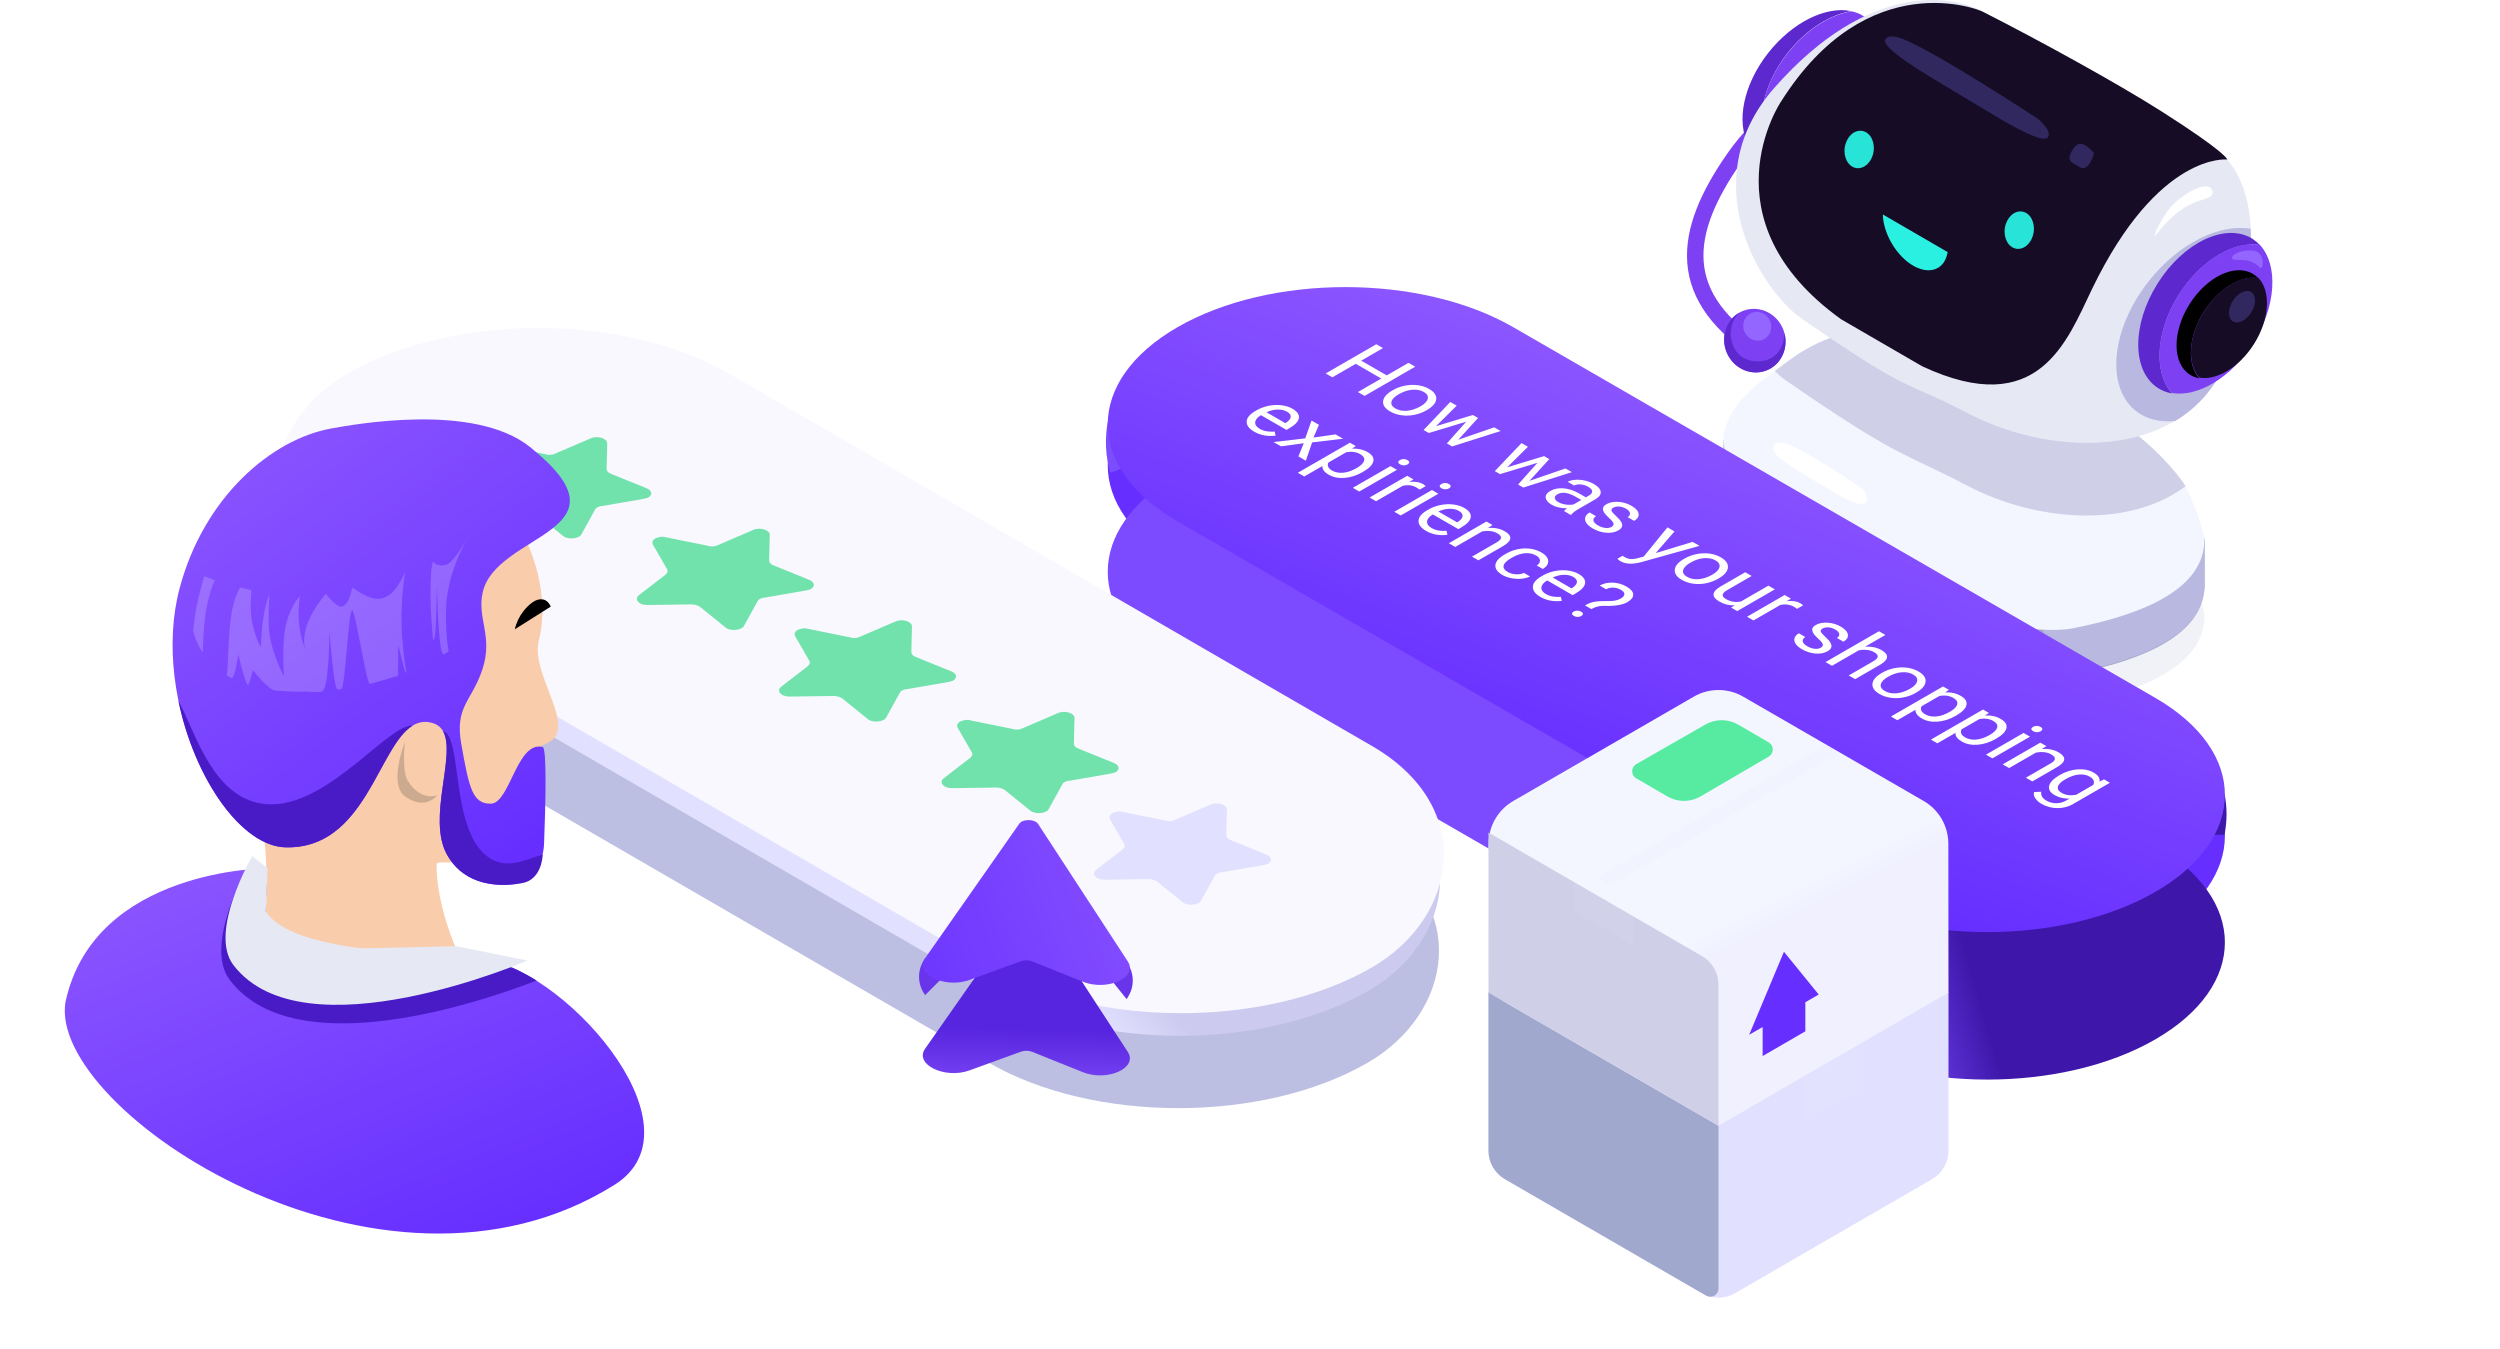 <svg width="304" height="164" viewBox="0 0 304 164" fill="none" xmlns="http://www.w3.org/2000/svg">
<rect width="304" height="164" fill="white"/>
<path opacity="0.1" d="M265.473 67.944C261.074 61.964 254.93 58.817 254.696 58.661C254.696 58.661 243.606 53.2 237.957 50.886C232.23 48.546 224.498 48.104 217.86 52.888C213.148 56.295 210.649 58.115 209.685 61.703C209.191 63.602 210.154 65.474 211.586 66.436L243.788 84.873C246.235 86.043 250.401 86.017 251.963 85.705C260.996 83.936 268.051 80.764 268.051 74.913C268.051 73.899 266.333 69.14 265.473 67.944Z" fill="#6C79BA"/>
<path d="M266.202 65.578C265.942 64.98 265.682 64.486 265.473 64.2C261.074 58.219 254.93 55.073 254.696 54.917C254.696 54.917 243.606 49.456 237.957 47.142C232.23 44.801 224.134 45.035 217.834 50.262C216.037 51.744 214.371 54.059 213.07 56.191H210.128V60.404C210.779 60.794 211.43 61.236 211.95 61.756C212.289 62.068 212.289 62.614 212.028 62.978L243.762 81.154C246.209 82.325 250.375 82.299 251.936 81.987C260.762 80.27 267.686 77.202 268.025 71.611H268.051V65.604H266.202V65.578Z" fill="#A7A7CE"/>
<path d="M266.202 65.474C265.942 64.876 265.682 64.382 265.473 64.096C261.074 58.115 254.93 54.969 254.696 54.813C254.696 54.813 243.606 49.352 237.957 47.038C232.23 44.697 224.498 44.255 217.86 49.04C215.413 50.808 213.564 52.134 212.211 53.538H209.555V58.895C209.555 60.429 210.414 61.834 211.586 62.614L243.762 81.05V64.252H244.777V81.414C244.934 81.466 245.09 81.518 245.272 81.544V64.434H248.474V82.012C249.932 82.09 251.234 82.012 251.989 81.856C260.788 80.14 267.712 77.072 268.077 71.533H268.103V65.474H266.202Z" fill="#B8B8E0"/>
<path d="M265.473 58.662C261.074 52.681 254.93 49.534 254.696 49.378C254.696 49.378 243.606 43.917 237.957 41.603C232.23 39.263 224.498 38.821 217.86 43.605C213.148 47.012 210.649 48.832 209.685 52.421C209.191 54.319 210.154 56.191 211.586 57.153L243.788 75.59C246.235 76.76 250.401 76.734 251.963 76.422C260.996 74.654 268.051 71.481 268.051 65.63C268.051 64.616 266.333 59.858 265.473 58.662Z" fill="#F3F6FF"/>
<path d="M217.079 53.903C216.402 53.695 215.855 53.851 215.647 54.241C215.439 54.605 215.491 55.359 218.797 57.335C222.103 59.312 221.765 59.13 222.936 59.832C224.316 60.664 226.425 61.808 226.893 61.028C227.362 60.248 226.372 59.364 226.372 59.364C226.372 59.364 219.604 54.683 217.079 53.903Z" fill="white"/>
<path d="M265.76 59.13C265.655 58.948 265.551 58.766 265.473 58.662C261.074 52.681 254.93 49.534 254.696 49.378C254.696 49.378 243.606 43.917 237.957 41.603C232.23 39.263 224.498 38.821 217.86 43.605C217.105 44.152 216.428 44.646 215.803 45.114C216.298 45.582 216.766 45.998 217.235 46.31C231.084 55.853 231.032 54.787 239.363 59.13C247.433 63.342 258.731 64.382 265.76 59.13Z" fill="#CFCFE8"/>
<path d="M230.746 10.893C227.622 9.073 217.599 9.567 210.883 19.214C204.609 28.211 203.333 36.168 214.684 43.163" stroke="#7D40F3" stroke-width="2" stroke-miterlimit="10" stroke-linecap="round"/>
<path d="M214.97 17.654C213.434 14.897 214.345 10.295 217.391 6.42C219.63 3.586 222.52 1.791 225.097 1.349C222.077 0.725 218.016 2.65 215.048 6.394C211.976 10.269 211.091 14.871 212.627 17.628C212.913 18.174 213.304 18.642 213.799 19.006C214.944 19.916 216.454 20.176 218.094 19.916C217.365 19.76 216.714 19.474 216.142 19.032C215.647 18.668 215.256 18.174 214.97 17.654Z" fill="#5D29CE"/>
<path d="M225.774 14.871C229.444 10.243 229.991 4.574 227.049 2.26C226.737 2.026 226.398 1.818 226.06 1.662C225.748 1.532 225.435 1.427 225.097 1.375C222.52 1.818 219.63 3.612 217.391 6.446C214.319 10.321 213.434 14.923 214.97 17.68C215.256 18.226 215.647 18.694 216.141 19.058C216.714 19.5 217.365 19.812 218.094 19.942C220.645 19.5 223.535 17.706 225.774 14.871Z" fill="#7D40F3"/>
<path d="M269.508 18.148C268.936 17.602 241.133 1.401 241.133 1.401C237.514 -0.575 227.362 -2.447 215.803 10.633C205.833 21.918 214.033 35.258 219.109 38.768C232.959 48.312 231.032 45.945 239.363 50.288C250.088 55.879 266.437 55.879 271.018 43.111C273.622 35.882 276.121 23.27 269.508 18.148Z" fill="#E6E9F4"/>
<path d="M262.844 13.545C257.455 10.113 247.641 4.73 241.107 1.427C240.82 1.219 227.127 -4.397 216.558 12.375C216.506 12.427 207.03 26.703 223.873 38.821L233.74 44.541C247.953 51.172 251.364 41.395 254.41 35.102C262.48 18.434 270.836 19.396 270.836 19.396C270.836 19.396 270.81 18.616 262.844 13.545Z" fill="#160C26"/>
<path d="M228.95 26.079C228.976 27.145 229.34 28.393 230.017 29.563C231.527 32.164 234.026 33.49 235.64 32.58C236.291 32.216 236.681 31.514 236.837 30.655L228.95 26.079Z" fill="#2AF0E2"/>
<path d="M247.292 28.256C247.484 27.006 246.857 25.873 245.89 25.725C244.924 25.576 243.985 26.469 243.793 27.718C243.6 28.967 244.228 30.1 245.194 30.248C246.16 30.397 247.1 29.505 247.292 28.256Z" fill="#28E3D7"/>
<path d="M227.825 18.446C228.018 17.197 227.39 16.064 226.424 15.915C225.457 15.767 224.518 16.659 224.326 17.908C224.134 19.157 224.761 20.29 225.727 20.439C226.694 20.587 227.633 19.695 227.825 18.446Z" fill="#28E3D7"/>
<path d="M261.308 34.166C257.455 39.028 256.336 44.775 258.262 48.234C258.627 48.91 259.122 49.508 259.72 49.976C261.022 50.99 262.688 51.38 264.51 51.198C267.374 49.456 269.691 46.855 270.992 43.163C272.502 39.002 273.96 33.074 273.674 27.821C269.925 27.171 264.953 29.563 261.308 34.166Z" fill="#B8B8E0"/>
<path d="M264.953 35.83C267.608 31.643 271.669 29.277 274.793 29.797C274.533 29.511 274.22 29.251 273.908 29.043C270.706 27.015 265.526 29.433 262.376 34.452C259.2 39.471 259.226 45.165 262.428 47.194C262.948 47.532 263.521 47.74 264.146 47.844C261.855 45.347 262.115 40.303 264.953 35.83Z" fill="#5D29CE"/>
<path d="M273.96 41.759C276.798 37.286 277.084 32.241 274.793 29.771C271.669 29.251 267.608 31.617 264.953 35.804C262.115 40.276 261.829 45.321 264.12 47.791C267.244 48.312 271.305 45.945 273.96 41.759Z" fill="#7D40F3"/>
<path d="M273.986 30.473C275.548 30.655 275.236 32.996 274.793 32.528C273.465 31.072 271.591 31.93 271.435 31.41C271.279 30.942 272.606 30.317 273.986 30.473Z" fill="#9266FF"/>
<path d="M267.998 37.885C269.795 35.076 272.502 33.464 274.611 33.828C274.429 33.646 274.22 33.464 274.012 33.334C271.851 31.982 268.389 33.594 266.254 36.975C264.12 40.355 264.146 44.178 266.28 45.556C266.645 45.79 267.009 45.92 267.426 45.998C265.89 44.282 266.098 40.901 267.998 37.885Z" fill="black"/>
<path d="M274.064 41.862C275.99 38.846 276.173 35.44 274.637 33.801C272.528 33.437 269.795 35.05 268.024 37.858C266.098 40.874 265.916 44.281 267.452 45.919C269.534 46.283 272.268 44.697 274.064 41.862Z" fill="#160C26"/>
<path d="M273.751 38.003C274.374 37.02 274.377 35.906 273.757 35.514C273.138 35.122 272.13 35.601 271.507 36.584C270.884 37.567 270.881 38.681 271.501 39.073C272.12 39.465 273.128 38.986 273.751 38.003Z" fill="#30285E"/>
<path d="M231.449 4.756C230.303 4.288 229.522 4.34 229.262 4.756C229.028 5.146 229.34 6.134 235.145 9.619C240.951 13.103 240.378 12.765 242.435 13.987C244.856 15.443 248.552 17.524 249.047 16.666C249.541 15.807 247.745 14.403 247.745 14.403C247.745 14.403 235.666 6.472 231.449 4.756Z" fill="#30285E"/>
<path d="M252.665 17.549C252.457 17.654 252.145 17.992 251.91 18.408C251.676 18.798 251.39 19.422 252.066 19.838C252.717 20.228 252.665 20.202 252.9 20.332C253.186 20.488 253.654 20.644 254.149 19.786C254.67 18.928 254.592 18.564 254.592 18.564C254.592 18.564 253.472 17.186 252.665 17.549Z" fill="#30285E"/>
<path d="M217.001 40.562C217.521 42.643 216.324 44.723 214.319 45.191C212.315 45.659 210.284 44.359 209.764 42.279C209.243 40.198 210.44 38.118 212.445 37.65C214.449 37.182 216.48 38.482 217.001 40.562Z" fill="#7D40F3"/>
<path d="M215.335 39.288C215.569 40.251 215.022 41.187 214.111 41.395C213.2 41.603 212.289 41.005 212.028 40.069C211.794 39.106 212.341 38.17 213.252 37.962C214.163 37.754 215.1 38.352 215.335 39.288Z" fill="#9266FF"/>
<path d="M217.001 40.563C217.001 40.537 216.975 40.511 216.975 40.485C217.001 42.201 215.933 43.943 213.721 43.943C210.31 43.943 209.581 39.809 211.508 38.014C210.102 38.821 209.347 40.537 209.79 42.279C210.31 44.359 212.341 45.66 214.345 45.191C216.324 44.723 217.521 42.643 217.001 40.563Z" fill="#5D29CE"/>
<path d="M264.302 24.804C263.261 25.766 261.855 28.496 262.037 28.627C262.219 28.73 263.287 26.702 265.76 25.168C267.53 24.05 269.587 24.258 268.936 23.01C268.467 22.074 266.15 23.088 264.302 24.804Z" fill="white"/>
<path d="M143.165 44.797C154.45 38.282 172.747 38.282 184.032 44.797L262.083 89.86C273.368 96.375 273.368 106.939 262.083 113.454C250.798 119.97 232.501 119.97 221.216 113.454L143.165 68.392C131.88 61.876 131.88 51.313 143.165 44.797Z" fill="#662EFF"/>
<g filter="url(#filter0_ddd)">
<path d="M143.165 44.107C154.45 37.591 172.747 37.591 184.032 44.107L262.083 89.169C273.368 95.685 273.368 106.248 262.083 112.764C250.798 119.279 232.501 119.279 221.216 112.764L143.165 67.701C131.88 61.186 131.88 50.622 143.165 44.107Z" fill="url(#paint0_linear)"/>
</g>
<path d="M139 51L135 50C134.345 52.293 134.305 54.718 134.883 57.031L135 57.5L139 56L139 51Z" fill="#7C4CFF"/>
<path d="M266 101.5L270.5 101.5C270.83 99.85 270.83 98.15 270.5 96.5L266 96.5L266 101.5Z" fill="#3F17AB"/>
<path d="M143.165 39.797C154.45 33.282 172.747 33.282 184.032 39.797L262.083 84.86C273.368 91.375 273.368 101.939 262.083 108.454C250.798 114.97 232.501 114.97 221.216 108.454L143.165 63.392C131.88 56.876 131.88 46.313 143.165 39.797Z" fill="url(#paint1_linear)"/>
<path d="M165.933 48.145L165.117 47.673L167.963 46.03L164.859 44.238L162.014 45.881L161.202 45.413L167.359 41.858L168.17 42.327L165.523 43.855L168.627 45.647L171.274 44.119L172.09 44.59L165.933 48.145ZM169.376 47.441C169.824 47.183 170.314 47 170.847 46.895C171.383 46.79 171.904 46.773 172.412 46.841C172.922 46.911 173.379 47.062 173.782 47.295C174.405 47.655 174.692 48.07 174.644 48.54C174.599 49.012 174.219 49.455 173.503 49.868L173.448 49.9C173.002 50.157 172.516 50.339 171.989 50.444C171.467 50.55 170.949 50.568 170.433 50.498C169.92 50.43 169.457 50.277 169.046 50.039C168.426 49.681 168.138 49.266 168.183 48.794C168.231 48.324 168.61 47.883 169.321 47.473L169.376 47.441ZM170.069 47.949C169.562 48.242 169.271 48.545 169.198 48.857C169.127 49.172 169.29 49.443 169.684 49.67C170.082 49.9 170.553 49.993 171.097 49.949C171.644 49.903 172.197 49.718 172.758 49.395C173.26 49.105 173.546 48.801 173.617 48.484C173.693 48.166 173.534 47.894 173.139 47.666C172.753 47.443 172.288 47.352 171.744 47.393C171.2 47.433 170.641 47.619 170.069 47.949ZM177.321 53.474L181.698 51.963L182.48 52.415L176.573 54.287L175.938 53.921L178.294 51.277L173.744 52.654L173.109 52.288L176.357 48.879L177.135 49.329L174.611 51.826L179.101 50.464L179.732 50.828L177.321 53.474ZM185.981 58.474L190.358 56.963L191.14 57.415L185.233 59.287L184.599 58.921L186.954 56.277L182.404 57.654L181.77 57.288L185.017 53.879L185.795 54.329L183.271 56.826L187.762 55.464L188.392 55.828L185.981 58.474ZM190.189 62.148C190.234 62.07 190.358 61.956 190.561 61.807C189.82 61.815 189.197 61.673 188.692 61.382C188.241 61.121 187.997 60.834 187.96 60.52C187.929 60.206 188.11 59.936 188.502 59.709C188.978 59.434 189.528 59.325 190.151 59.382C190.78 59.439 191.422 59.657 192.079 60.037L192.84 60.476L193.2 60.269C193.473 60.111 193.608 59.938 193.606 59.751C193.606 59.562 193.446 59.376 193.128 59.192C192.849 59.031 192.544 58.936 192.214 58.909C191.885 58.881 191.62 58.925 191.419 59.041L190.633 58.586C190.861 58.455 191.162 58.374 191.534 58.345C191.911 58.315 192.3 58.345 192.701 58.433C193.104 58.522 193.472 58.663 193.804 58.855C194.332 59.159 194.612 59.474 194.646 59.8C194.683 60.124 194.475 60.422 194.024 60.696L191.918 61.912C191.498 62.154 191.218 62.378 191.077 62.583L191.009 62.622L190.189 62.148ZM189.487 61.055C189.732 61.196 190.028 61.294 190.375 61.348C190.722 61.401 191.046 61.398 191.348 61.338L192.286 60.796L191.673 60.442C190.715 59.889 189.955 59.774 189.394 60.098C189.149 60.239 189.039 60.397 189.064 60.571C189.089 60.745 189.23 60.907 189.487 61.055ZM195.953 64.075C196.164 63.953 196.247 63.812 196.202 63.652C196.163 63.493 195.986 63.274 195.673 62.996C195.363 62.719 195.151 62.479 195.035 62.275C194.922 62.074 194.891 61.893 194.942 61.733C194.995 61.575 195.135 61.431 195.361 61.301C195.735 61.085 196.211 60.993 196.786 61.025C197.364 61.06 197.899 61.219 198.392 61.504C198.911 61.803 199.197 62.123 199.251 62.463C199.307 62.805 199.127 63.096 198.71 63.337L197.923 62.883C198.137 62.76 198.23 62.6 198.202 62.405C198.177 62.211 198.026 62.035 197.75 61.875C197.465 61.711 197.18 61.618 196.896 61.597C196.611 61.575 196.368 61.623 196.168 61.738C195.979 61.847 195.912 61.973 195.965 62.114C196.019 62.256 196.196 62.464 196.498 62.739C196.803 63.016 197.015 63.259 197.137 63.469C197.258 63.679 197.29 63.867 197.234 64.033C197.183 64.199 197.035 64.353 196.79 64.495C196.381 64.731 195.889 64.826 195.314 64.78C194.742 64.733 194.195 64.559 193.673 64.258C193.307 64.046 193.047 63.822 192.895 63.584C192.743 63.346 192.702 63.114 192.773 62.888C192.849 62.662 193.022 62.471 193.293 62.315L194.075 62.766C193.827 62.926 193.723 63.106 193.762 63.308C193.807 63.51 193.99 63.704 194.312 63.889C194.608 64.06 194.904 64.163 195.2 64.197C195.502 64.231 195.752 64.19 195.953 64.075ZM201.331 67.258L205.826 65.894L206.664 66.377L199.543 68.364C198.497 68.639 197.664 68.598 197.044 68.24L196.908 68.147L196.671 67.947L197.306 67.581L197.5 67.712C197.765 67.865 198.025 67.953 198.278 67.976C198.535 68.001 198.853 67.958 199.234 67.849L199.873 67.681L202.765 64.126L203.619 64.619L201.331 67.258ZM204.845 67.92C205.294 67.661 205.784 67.479 206.317 67.373C206.853 67.269 207.374 67.251 207.882 67.319C208.392 67.389 208.849 67.541 209.252 67.773C209.875 68.133 210.162 68.548 210.114 69.019C210.069 69.491 209.689 69.933 208.973 70.347L208.918 70.378C208.472 70.636 207.986 70.817 207.459 70.923C206.937 71.029 206.418 71.047 205.903 70.977C205.389 70.908 204.927 70.755 204.516 70.518C203.895 70.159 203.608 69.745 203.653 69.272C203.701 68.802 204.08 68.362 204.79 67.952L204.845 67.92ZM205.539 68.428C205.031 68.721 204.741 69.023 204.668 69.336C204.597 69.65 204.759 69.921 205.154 70.149C205.552 70.378 206.022 70.471 206.566 70.427C207.113 70.382 207.667 70.197 208.228 69.873C208.73 69.583 209.016 69.28 209.087 68.962C209.163 68.645 209.004 68.372 208.609 68.144C208.223 67.921 207.758 67.83 207.213 67.871C206.669 67.912 206.111 68.097 205.539 68.428ZM210.939 73.606C210.276 73.637 209.651 73.482 209.061 73.142C208.574 72.861 208.342 72.564 208.368 72.253C208.399 71.942 208.691 71.626 209.243 71.304L212.22 69.585L213.002 70.037L210.047 71.743C209.353 72.144 209.288 72.507 209.852 72.832C210.45 73.177 211.07 73.278 211.713 73.135L215.041 71.213L215.823 71.665L211.248 74.307L210.503 73.877L210.939 73.606ZM218.525 74.036C218.426 73.956 218.308 73.876 218.17 73.796C217.657 73.5 217.09 73.425 216.47 73.572L213.222 75.447L212.44 74.995L217.015 72.353L217.777 72.793L217.261 73.106C217.926 73.018 218.494 73.109 218.965 73.381C219.117 73.469 219.213 73.547 219.252 73.616L218.525 74.036ZM221.401 78.767C221.612 78.645 221.695 78.504 221.65 78.345C221.611 78.185 221.434 77.966 221.121 77.688C220.811 77.411 220.598 77.171 220.483 76.968C220.37 76.766 220.339 76.585 220.39 76.426C220.443 76.268 220.583 76.124 220.809 75.994C221.183 75.777 221.658 75.685 222.234 75.718C222.811 75.752 223.347 75.912 223.84 76.196C224.359 76.496 224.645 76.816 224.699 77.156C224.755 77.498 224.575 77.789 224.158 78.03L223.371 77.576C223.585 77.452 223.678 77.293 223.65 77.097C223.625 76.903 223.474 76.727 223.198 76.567C222.913 76.403 222.628 76.31 222.344 76.289C222.059 76.268 221.816 76.315 221.616 76.431C221.427 76.54 221.36 76.665 221.413 76.807C221.467 76.948 221.644 77.157 221.946 77.432C222.25 77.708 222.463 77.952 222.585 78.162C222.706 78.372 222.738 78.56 222.682 78.726C222.631 78.892 222.483 79.045 222.238 79.187C221.829 79.423 221.337 79.518 220.762 79.473C220.19 79.425 219.643 79.251 219.121 78.95C218.755 78.739 218.495 78.514 218.343 78.276C218.191 78.039 218.15 77.807 218.221 77.581C218.297 77.354 218.47 77.163 218.741 77.007L219.523 77.459C219.275 77.618 219.171 77.799 219.21 78.001C219.255 78.202 219.438 78.396 219.76 78.582C220.056 78.752 220.352 78.855 220.648 78.889C220.949 78.923 221.2 78.883 221.401 78.767ZM226.792 78.638C227.564 78.592 228.228 78.73 228.784 79.05C229.751 79.609 229.693 80.205 228.61 80.84L225.587 82.585L224.805 82.134L227.832 80.386C228.159 80.194 228.327 80.009 228.335 79.832C228.347 79.656 228.196 79.478 227.883 79.297C227.629 79.15 227.339 79.061 227.012 79.028C226.685 78.996 226.358 79.012 226.031 79.077L222.771 80.96L221.988 80.508L228.483 76.758L229.266 77.21L226.792 78.638ZM228.881 81.797C229.329 81.538 229.82 81.356 230.353 81.25C230.888 81.146 231.41 81.128 231.917 81.196C232.427 81.266 232.884 81.418 233.287 81.65C233.91 82.01 234.198 82.425 234.15 82.895C234.105 83.368 233.724 83.81 233.008 84.224L232.953 84.255C232.508 84.513 232.021 84.694 231.494 84.8C230.973 84.906 230.454 84.924 229.938 84.853C229.425 84.785 228.963 84.632 228.551 84.394C227.931 84.037 227.643 83.621 227.689 83.149C227.736 82.679 228.116 82.239 228.826 81.829L228.881 81.797ZM229.574 82.305C229.067 82.598 228.777 82.9 228.703 83.213C228.633 83.527 228.795 83.798 229.19 84.026C229.587 84.255 230.058 84.348 230.602 84.304C231.149 84.259 231.703 84.074 232.264 83.75C232.766 83.46 233.052 83.157 233.122 82.839C233.198 82.522 233.039 82.249 232.644 82.022C232.258 81.799 231.793 81.707 231.249 81.748C230.705 81.789 230.147 81.974 229.574 82.305ZM237.799 87.053C237.103 87.455 236.383 87.687 235.638 87.749C234.894 87.811 234.25 87.685 233.706 87.371C233.151 87.05 232.89 86.696 232.924 86.309L230.72 87.581L229.938 87.129L236.273 83.472L236.987 83.884L236.518 84.199C237.231 84.155 237.871 84.297 238.438 84.624C238.987 84.941 239.214 85.312 239.119 85.735C239.025 86.16 238.61 86.585 237.871 87.012L237.799 87.053ZM237.106 86.55C237.622 86.252 237.919 85.954 237.998 85.654C238.077 85.355 237.925 85.094 237.541 84.873C237.068 84.6 236.502 84.516 235.846 84.622L233.659 85.884C233.476 86.26 233.626 86.587 234.108 86.865C234.483 87.082 234.928 87.168 235.444 87.124C235.965 87.08 236.519 86.889 237.106 86.55ZM242.662 89.861C241.966 90.263 241.246 90.495 240.501 90.557C239.757 90.618 239.113 90.492 238.569 90.178C238.013 89.858 237.753 89.504 237.786 89.116L235.583 90.388L234.801 89.936L241.136 86.279L241.85 86.692L241.381 87.007C242.094 86.963 242.734 87.105 243.301 87.432C243.85 87.749 244.077 88.119 243.981 88.543C243.888 88.967 243.473 89.393 242.734 89.819L242.662 89.861ZM241.969 89.358C242.485 89.06 242.782 88.761 242.861 88.462C242.94 88.162 242.788 87.902 242.404 87.681C241.931 87.407 241.365 87.323 240.708 87.429L238.522 88.691C238.339 89.067 238.488 89.394 238.971 89.673C239.345 89.889 239.791 89.976 240.307 89.932C240.828 89.888 241.382 89.697 241.969 89.358ZM242.273 92.219L241.491 91.768L246.066 89.126L246.848 89.578L242.273 92.219ZM247.216 88.389C247.343 88.315 247.488 88.276 247.652 88.269C247.818 88.264 247.978 88.306 248.13 88.394C248.282 88.481 248.354 88.573 248.345 88.669C248.337 88.766 248.269 88.85 248.142 88.923C248.016 88.997 247.87 89.035 247.707 89.038C247.543 89.041 247.386 88.999 247.233 88.911C247.081 88.823 247.008 88.732 247.013 88.638C247.022 88.545 247.09 88.462 247.216 88.389ZM248.844 90.73L248.295 91.077C249.084 91.025 249.761 91.161 250.324 91.487C251.291 92.045 251.234 92.642 250.151 93.276L247.128 95.022L246.345 94.57L249.373 92.822C249.7 92.63 249.868 92.445 249.876 92.268C249.887 92.092 249.737 91.914 249.424 91.733C249.17 91.587 248.88 91.497 248.553 91.465C248.226 91.432 247.899 91.449 247.572 91.514L244.311 93.396L243.529 92.944L248.104 90.303L248.844 90.73ZM250.447 94.253C251.16 93.841 251.892 93.609 252.642 93.557C253.394 93.503 254.043 93.634 254.587 93.948C255.145 94.27 255.383 94.635 255.302 95.044L255.847 94.773L256.562 95.186L252.096 97.764C251.504 98.106 250.861 98.273 250.168 98.267C249.477 98.262 248.836 98.088 248.244 97.747C247.914 97.556 247.662 97.329 247.487 97.065C247.312 96.802 247.264 96.551 247.343 96.314L248.219 96.277C248.14 96.71 248.343 97.066 248.827 97.346C249.208 97.566 249.611 97.675 250.037 97.673C250.465 97.673 250.874 97.561 251.263 97.336L251.656 97.109C250.983 97.137 250.375 96.995 249.834 96.682C249.298 96.373 249.08 95.998 249.178 95.557C249.28 95.117 249.703 94.683 250.447 94.253ZM251.145 94.758C250.629 95.056 250.329 95.352 250.244 95.644C250.162 95.936 250.312 96.191 250.692 96.411C251.186 96.696 251.772 96.776 252.451 96.65L254.54 95.444C254.738 95.054 254.597 94.72 254.118 94.443C253.737 94.224 253.292 94.137 252.781 94.185C252.271 94.232 251.726 94.423 251.145 94.758ZM152.501 52.487C151.881 52.129 151.579 51.72 151.596 51.261C151.616 50.801 151.967 50.373 152.649 49.98L152.793 49.897C153.246 49.634 153.737 49.45 154.264 49.345C154.797 49.239 155.318 49.218 155.829 49.281C156.345 49.345 156.784 49.481 157.148 49.691C157.743 50.035 158.009 50.415 157.947 50.831C157.885 51.248 157.489 51.667 156.759 52.089L156.433 52.277L153.334 50.487C152.894 50.754 152.66 51.041 152.632 51.347C152.609 51.653 152.793 51.918 153.182 52.143C153.458 52.302 153.748 52.405 154.053 52.45C154.357 52.496 154.674 52.506 155.004 52.482L155.11 52.973C154.137 53.092 153.268 52.929 152.501 52.487ZM156.505 50.062C156.19 49.88 155.809 49.794 155.364 49.804C154.921 49.812 154.467 49.921 154.002 50.131L156.294 51.454L156.353 51.42C156.728 51.177 156.928 50.938 156.954 50.702C156.982 50.465 156.832 50.251 156.505 50.062ZM159.719 53.202L162.404 52.824L163.318 53.351L159.558 53.793L158.789 56.02L157.884 55.497L158.539 53.898L155.769 54.276L154.86 53.752L158.717 53.307L159.482 51.137L160.387 51.659L159.719 53.202ZM165.677 57.414C164.981 57.816 164.261 58.047 163.516 58.109C162.772 58.171 162.128 58.045 161.584 57.731C161.029 57.41 160.768 57.056 160.802 56.669L158.598 57.941L157.816 57.489L164.151 53.832L164.865 54.245L164.396 54.56C165.109 54.516 165.749 54.657 166.316 54.984C166.865 55.302 167.092 55.672 166.997 56.095C166.904 56.52 166.488 56.946 165.749 57.372L165.677 57.414ZM164.984 56.911C165.5 56.613 165.797 56.314 165.876 56.015C165.955 55.715 165.803 55.455 165.419 55.233C164.946 54.96 164.38 54.876 163.724 54.982L161.537 56.244C161.354 56.62 161.504 56.947 161.986 57.226C162.361 57.442 162.806 57.528 163.322 57.484C163.843 57.44 164.397 57.249 164.984 56.911ZM165.288 59.772L164.506 59.32L169.081 56.679L169.864 57.13L165.288 59.772ZM170.231 55.941C170.358 55.868 170.503 55.828 170.667 55.822C170.833 55.817 170.993 55.858 171.145 55.946C171.297 56.034 171.369 56.126 171.36 56.222C171.352 56.318 171.284 56.403 171.158 56.476C171.031 56.549 170.885 56.588 170.722 56.591C170.558 56.594 170.401 56.552 170.248 56.464C170.096 56.376 170.023 56.285 170.028 56.19C170.037 56.098 170.105 56.015 170.231 55.941ZM172.629 59.538C172.53 59.458 172.412 59.378 172.274 59.298C171.761 59.002 171.194 58.927 170.574 59.074L167.326 60.949L166.544 60.497L171.119 57.855L171.881 58.295L171.365 58.607C172.03 58.52 172.598 58.611 173.069 58.883C173.221 58.971 173.317 59.049 173.356 59.118L172.629 59.538ZM170.329 62.682L169.546 62.23L174.122 59.589L174.904 60.041L170.329 62.682ZM175.272 58.852C175.399 58.778 175.544 58.738 175.708 58.732C175.874 58.727 176.033 58.769 176.185 58.856C176.338 58.944 176.409 59.036 176.401 59.132C176.393 59.228 176.325 59.313 176.198 59.386C176.071 59.459 175.926 59.498 175.763 59.501C175.599 59.504 175.441 59.462 175.289 59.374C175.137 59.286 175.063 59.195 175.069 59.101C175.077 59.008 175.145 58.925 175.272 58.852ZM173.399 64.552C172.778 64.194 172.477 63.786 172.494 63.327C172.513 62.866 172.864 62.439 173.547 62.045L173.69 61.962C174.144 61.7 174.635 61.516 175.162 61.41C175.695 61.304 176.216 61.283 176.727 61.347C177.243 61.41 177.682 61.547 178.046 61.757C178.641 62.1 178.907 62.48 178.845 62.897C178.783 63.314 178.387 63.733 177.657 64.154L177.331 64.342L174.232 62.553C173.792 62.82 173.558 63.106 173.53 63.412C173.507 63.718 173.69 63.983 174.08 64.208C174.356 64.368 174.646 64.47 174.951 64.516C175.255 64.561 175.572 64.572 175.902 64.547L176.008 65.038C175.035 65.157 174.165 64.995 173.399 64.552ZM177.403 62.128C177.087 61.946 176.707 61.859 176.261 61.869C175.819 61.877 175.365 61.986 174.9 62.196L177.192 63.52L177.251 63.485C177.626 63.243 177.826 63.004 177.851 62.768C177.88 62.53 177.73 62.317 177.403 62.128ZM181.492 63.844L180.943 64.191C181.732 64.139 182.409 64.276 182.972 64.601C183.939 65.159 183.881 65.756 182.799 66.391L179.775 68.136L178.993 67.685L182.021 65.936C182.348 65.745 182.516 65.56 182.524 65.382C182.535 65.207 182.385 65.028 182.072 64.848C181.818 64.701 181.528 64.612 181.201 64.579C180.874 64.547 180.547 64.563 180.219 64.628L176.959 66.51L176.177 66.059L180.752 63.417L181.492 63.844ZM183.344 69.557C183.624 69.718 183.952 69.81 184.33 69.833C184.707 69.856 185.035 69.8 185.311 69.667L186.051 70.094C185.775 70.237 185.435 70.329 185.032 70.37C184.629 70.411 184.217 70.391 183.797 70.311C183.38 70.233 183.016 70.105 182.706 69.926C182.083 69.566 181.794 69.16 181.839 68.707C181.89 68.255 182.276 67.82 182.998 67.404L183.129 67.328C183.574 67.071 184.052 66.889 184.562 66.784C185.073 66.678 185.576 66.658 186.072 66.723C186.571 66.789 187.029 66.943 187.446 67.184C187.959 67.48 188.231 67.815 188.262 68.188C188.296 68.562 188.079 68.897 187.611 69.193L186.871 68.766C187.145 68.582 187.274 68.377 187.26 68.151C187.252 67.925 187.099 67.726 186.803 67.555C186.406 67.326 185.954 67.231 185.446 67.269C184.944 67.309 184.423 67.484 183.881 67.797L183.733 67.882C183.206 68.187 182.909 68.484 182.841 68.773C182.774 69.063 182.941 69.324 183.344 69.557ZM187.302 72.58C186.682 72.222 186.381 71.813 186.398 71.354C186.417 70.893 186.768 70.466 187.45 70.072L187.594 69.989C188.048 69.727 188.539 69.543 189.066 69.438C189.599 69.332 190.12 69.311 190.63 69.374C191.146 69.438 191.586 69.574 191.95 69.784C192.545 70.128 192.811 70.508 192.749 70.924C192.687 71.341 192.291 71.76 191.561 72.182L191.235 72.37L188.136 70.58C187.696 70.847 187.462 71.133 187.434 71.439C187.411 71.745 187.594 72.011 187.983 72.235C188.26 72.395 188.55 72.497 188.854 72.543C189.159 72.588 189.476 72.599 189.806 72.575L189.912 73.065C188.939 73.184 188.069 73.022 187.302 72.58ZM191.307 70.155C190.991 69.973 190.611 69.887 190.165 69.897C189.723 69.905 189.269 70.014 188.804 70.224L191.096 71.547L191.155 71.513C191.53 71.27 191.73 71.031 191.755 70.795C191.783 70.557 191.634 70.344 191.307 70.155ZM192.732 73.615C193.073 73.424 193.376 73.293 193.641 73.222C193.906 73.15 194.266 73.109 194.719 73.097L195.844 73.087C196.349 73.07 196.755 72.972 197.062 72.794C197.358 72.624 197.512 72.445 197.523 72.26C197.537 72.073 197.396 71.894 197.1 71.723C196.813 71.557 196.505 71.467 196.178 71.454C195.851 71.441 195.56 71.509 195.303 71.657L194.521 71.205C194.983 70.945 195.513 70.826 196.111 70.849C196.714 70.871 197.272 71.031 197.785 71.327C198.318 71.635 198.589 71.957 198.597 72.294C198.611 72.631 198.369 72.943 197.87 73.231C197.376 73.516 196.662 73.665 195.726 73.678L194.808 73.676C194.374 73.689 193.943 73.819 193.514 74.066L192.732 73.615ZM191.358 74.369C191.485 74.296 191.628 74.257 191.789 74.252C191.955 74.247 192.115 74.289 192.267 74.376C192.419 74.464 192.491 74.556 192.483 74.652C192.477 74.747 192.411 74.831 192.284 74.904C192.157 74.977 192.012 75.015 191.848 75.019C191.688 75.02 191.531 74.977 191.379 74.889C191.227 74.801 191.152 74.711 191.155 74.618C191.163 74.525 191.231 74.442 191.358 74.369Z" fill="white"/>
<g filter="url(#filter1_d)">
<rect width="143.234" height="53.283" rx="26.642" transform="matrix(0.865 0.501 -0.865 0.501 65.464 36.113)" fill="#BCBFE1"/>
</g>
<rect width="143.361" height="53.174" rx="26.587" transform="matrix(0.865 0.501 -0.865 0.501 65.464 35.291)" fill="url(#paint2_linear)"/>
<rect width="144.056" height="53.722" rx="26.861" transform="matrix(0.865 0.501 -0.865 0.501 65.464 32)" fill="#F9F8FF"/>
<path opacity="0.7" d="M59.924 54.342C59.626 54.491 59.477 54.788 59.626 55.085L61.338 58.054C61.486 58.277 61.412 58.5 61.189 58.723L57.915 61.247C57.32 61.767 57.915 62.435 58.957 62.435L64.314 62.36C64.76 62.36 65.132 62.509 65.356 62.657L68.481 65.182C68.927 65.553 69.894 65.553 70.415 65.256C70.564 65.182 70.638 65.107 70.713 64.959L72.35 61.989C72.424 61.841 72.499 61.767 72.647 61.692C72.796 61.618 72.945 61.544 73.168 61.544L78.302 60.653C78.525 60.579 78.674 60.579 78.823 60.504C79.344 60.207 79.344 59.688 78.674 59.391L74.284 57.609C73.912 57.461 73.763 57.238 73.763 57.015L73.838 53.897C73.838 53.303 72.647 52.932 71.829 53.303L67.513 55.159C67.216 55.307 66.769 55.382 66.323 55.233L61.189 54.194C60.742 54.045 60.221 54.194 59.924 54.342Z" fill="#39D98A"/>
<path opacity="0.7" d="M79.688 65.477C79.391 65.626 79.242 65.923 79.391 66.22L81.102 69.189C81.251 69.412 81.176 69.635 80.953 69.858L77.679 72.382C77.084 72.901 77.679 73.57 78.721 73.57L84.078 73.495C84.525 73.495 84.897 73.644 85.12 73.792L88.245 76.317C88.691 76.688 89.659 76.688 90.179 76.391C90.328 76.317 90.403 76.242 90.477 76.094L92.114 73.124C92.188 72.976 92.263 72.901 92.412 72.827C92.56 72.753 92.709 72.679 92.932 72.679L98.066 71.788C98.29 71.714 98.439 71.714 98.587 71.639C99.108 71.342 99.108 70.823 98.439 70.526L94.049 68.744C93.677 68.596 93.528 68.373 93.528 68.15L93.602 65.032C93.602 64.438 92.412 64.067 91.593 64.438L87.278 66.294C86.98 66.442 86.534 66.517 86.087 66.368L80.953 65.329C80.507 65.18 79.986 65.329 79.688 65.477Z" fill="#39D98A"/>
<path opacity="0.7" d="M96.982 76.612C96.684 76.761 96.535 77.058 96.684 77.355L98.395 80.324C98.544 80.547 98.47 80.77 98.247 80.992L94.973 83.517C94.377 84.036 94.973 84.704 96.014 84.704L101.372 84.63C101.818 84.63 102.19 84.779 102.413 84.927L105.538 87.451C105.985 87.823 106.952 87.823 107.473 87.526C107.622 87.451 107.696 87.377 107.771 87.229L109.408 84.259C109.482 84.111 109.556 84.036 109.705 83.962C109.854 83.888 110.003 83.814 110.226 83.814L115.36 82.923C115.583 82.848 115.732 82.848 115.881 82.774C116.402 82.477 116.402 81.957 115.732 81.66L111.342 79.879C110.97 79.73 110.821 79.507 110.821 79.285L110.896 76.167C110.896 75.573 109.705 75.201 108.887 75.573L104.571 77.429C104.273 77.577 103.827 77.651 103.381 77.503L98.247 76.464C97.8 76.315 97.279 76.464 96.982 76.612Z" fill="#39D98A"/>
<path opacity="0.7" d="M116.746 87.748C116.448 87.896 116.299 88.193 116.448 88.49L118.159 91.46C118.308 91.683 118.234 91.905 118.01 92.128L114.737 94.652C114.141 95.172 114.737 95.84 115.778 95.84L121.136 95.766C121.582 95.766 121.954 95.914 122.177 96.063L125.302 98.587C125.749 98.958 126.716 98.958 127.237 98.661C127.386 98.587 127.46 98.513 127.534 98.364L129.171 95.395C129.246 95.246 129.32 95.172 129.469 95.098C129.618 95.023 129.767 94.949 129.99 94.949L135.124 94.058C135.347 93.984 135.496 93.984 135.645 93.91C136.166 93.613 136.166 93.093 135.496 92.796L131.106 91.014C130.734 90.866 130.585 90.643 130.585 90.421L130.66 87.302C130.66 86.708 129.469 86.337 128.651 86.708L124.335 88.564C124.037 88.713 123.591 88.787 123.145 88.639L118.01 87.599C117.564 87.451 117.043 87.599 116.746 87.748Z" fill="#39D98A"/>
<path d="M135.274 98.882C134.977 99.031 134.828 99.328 134.977 99.625L136.688 102.594C136.837 102.817 136.762 103.04 136.539 103.263L133.265 105.787C132.67 106.307 133.265 106.975 134.307 106.975L139.664 106.9C140.111 106.9 140.483 107.049 140.706 107.197L143.831 109.722C144.277 110.093 145.245 110.093 145.766 109.796C145.914 109.722 145.989 109.647 146.063 109.499L147.7 106.529C147.775 106.381 147.849 106.307 147.998 106.232C148.147 106.158 148.295 106.084 148.519 106.084L153.653 105.193C153.876 105.119 154.025 105.119 154.173 105.044C154.694 104.747 154.694 104.228 154.025 103.931L149.635 102.149C149.263 102 149.114 101.778 149.114 101.555L149.188 98.437C149.188 97.843 147.998 97.472 147.179 97.843L142.864 99.699C142.566 99.847 142.12 99.922 141.673 99.773L136.539 98.734C136.093 98.585 135.572 98.734 135.274 98.882Z" fill="#E1E0FE"/>
<path d="M214.046 119.69C216.374 123.732 216.627 129.847 214.61 133.348C212.594 136.849 209.072 136.41 206.744 132.367C204.416 128.325 204.163 122.21 206.18 118.709C208.196 115.208 211.718 115.647 214.046 119.69Z" fill="#424242"/>
<path d="M211.175 122.931C212.312 124.906 212.436 127.894 211.451 129.604C210.466 131.315 208.745 131.101 207.607 129.125C206.47 127.15 206.346 124.162 207.331 122.451C208.316 120.741 210.037 120.955 211.175 122.931Z" fill="#D1D1D1"/>
<path d="M210.698 123.759C211.531 125.206 211.622 127.395 210.9 128.648C210.178 129.901 208.918 129.744 208.084 128.297C207.251 126.85 207.16 124.661 207.882 123.408C208.604 122.155 209.864 122.312 210.698 123.759Z" fill="#656565"/>
<path d="M209.882 128.297C209.048 126.85 208.958 124.661 209.68 123.408C209.788 123.22 209.911 123.075 210.04 122.95C209.292 122.322 208.431 122.454 207.882 123.408C207.16 124.661 207.251 126.85 208.084 128.297C208.793 129.527 209.807 129.815 210.54 129.106C210.305 128.91 210.081 128.643 209.882 128.297Z" fill="#888888"/>
<path d="M209.975 122.897L208.866 123.544L210.094 128.414L211.236 127.757C211.543 126.513 211.358 124.906 210.697 123.759C210.48 123.382 210.233 123.097 209.975 122.897Z" fill="#C2C2C2"/>
<path d="M210.352 124.361C210.965 125.424 211.031 127.032 210.501 127.953C209.971 128.874 209.044 128.759 208.432 127.695C207.819 126.632 207.753 125.023 208.283 124.103C208.813 123.182 209.74 123.297 210.352 124.361Z" fill="#D1D1D1"/>
<path d="M236.915 120.659L208.967 104.506L181.019 120.659L181 120.648V139.924C181 141.352 181.761 142.671 182.996 143.386L206.964 157.258C208.203 157.976 209.732 157.976 210.971 157.258L234.938 143.386C236.174 142.671 236.935 141.352 236.935 139.924V120.648L236.915 120.659Z" fill="#E1E0FE"/>
<g opacity="0.2">
<path opacity="0.2" d="M198.7 110.44L191.401 114.659L219.3 130.863L219.288 136.536L226.6 132.305V126.644L198.7 110.44Z" fill="white"/>
</g>
<g opacity="0.1">
<path opacity="0.1" d="M194.221 113.029L222.121 129.233L223.78 128.274L195.88 112.07L194.221 113.029Z" fill="black"/>
</g>
<path d="M181 139.924C181 141.352 181.761 142.671 182.996 143.386L207.466 157.549C208.133 157.935 208.967 157.454 208.967 156.684V136.835L181 120.648V139.924Z" fill="#A1A8CE"/>
<path d="M236.918 102.589C236.916 100.448 235.774 98.471 233.921 97.4L211.97 84.712C210.112 83.638 207.822 83.638 205.965 84.712L184.014 97.4C182.16 98.471 181.018 100.448 181.016 102.589L181.002 118.393C181.001 119.822 181.762 121.143 182.998 121.858L208.967 136.889L236.935 120.702L236.918 102.589Z" fill="url(#paint3_linear)"/>
<path d="M208.967 119.73C208.967 118.303 208.207 116.983 206.971 116.268L181 101.237L181 120.702L208.967 136.889V119.73Z" fill="#CFCFE8"/>
<g opacity="0.2">
<path opacity="0.2" d="M226.534 93.13L219.234 88.911L191.335 105.115V110.775L198.646 115.007L198.634 109.334L226.534 93.13Z" fill="white"/>
</g>
<g opacity="0.2">
<path opacity="0.2" d="M223.711 91.5L195.812 107.704L194.153 106.745L222.052 90.541L223.711 91.5Z" fill="#D0D3ED"/>
</g>
<path d="M216.927 115.734L221.154 120.933L219.529 121.874V125.407L214.338 128.414V124.881L212.7 125.83L216.927 115.734Z" fill="#662EFF"/>
<path d="M211.375 88.12C210.139 87.4 208.613 87.394 207.371 88.105L198.976 92.914C198.307 93.297 198.304 94.26 198.97 94.646L202.759 96.848C204.004 97.571 205.541 97.569 206.785 96.844L215.075 92.006C215.736 91.62 215.736 90.664 215.074 90.278L211.375 88.12Z" fill="#56EBA0"/>
<g filter="url(#filter2_d)">
<path fill-rule="evenodd" clip-rule="evenodd" d="M117.893 122.159C114.884 123.254 111.154 121.433 112.492 119.523L123.952 103.156C124.368 102.562 125.836 102.586 126.232 103.193L137.143 119.916C138.417 121.87 134.625 123.567 131.655 122.372L125.511 119.901C125.105 119.738 124.573 119.729 124.161 119.879L117.893 122.159Z" fill="url(#paint4_linear)"/>
</g>
<path d="M137 121.5L137.214 121.144C137.992 119.847 137.907 118.209 137 117L135 119L137 121.5Z" fill="#6835EA"/>
<path d="M112.286 116.856L112.5 116.5L114.5 119L112.5 121C111.593 119.791 111.508 118.153 112.286 116.856Z" fill="#6835EA"/>
<path fill-rule="evenodd" clip-rule="evenodd" d="M117.893 119.159C114.884 120.254 111.154 118.433 112.492 116.523L123.952 100.156C124.368 99.562 125.836 99.586 126.232 100.193L137.143 116.916C138.417 118.87 134.625 120.567 131.655 119.372L125.511 116.901C125.105 116.738 124.573 116.729 124.161 116.879L117.893 119.159Z" fill="url(#paint5_linear)"/>
<path d="M7.96 121.855C11.45 105.58 32.517 105.58 32.517 105.58L32.29 110.875C32.29 110.875 32.897 115.916 58.146 116.625C67.785 116.904 86.076 136.918 74.742 144.062C46.28 161.947 5.778 134.967 7.96 121.855Z" fill="url(#paint6_linear)"/>
<path d="M29.937 96.409C29.937 96.409 32.037 99.171 32.29 103.604C32.796 111.736 31.607 116.094 31.607 116.094L57.261 119.159C57.261 119.159 53.086 111.863 53.086 105.15C53.086 104.187 56.856 106.518 61.207 101.198C64.294 97.423 60.094 93.116 66.419 90.431C70.543 88.683 64.471 82.071 65.508 77.941C67.734 69.15 61.005 59.98 59.892 59.853C50.177 58.764 29.937 96.409 29.937 96.409Z" fill="#F9CCAB"/>
<path d="M49.241 90.202C49.241 90.202 48.836 93.673 49.569 94.914C51.189 97.524 53.162 96.713 53.162 96.713C53.162 96.713 51.745 98.613 49.291 96.865C47.166 95.395 49.241 90.202 49.241 90.202Z" fill="#CCAA8F"/>
<path d="M62.345 117.689L57.411 116.701L45.698 116.98C44.256 117.005 42.713 116.701 41.321 116.422C37.754 115.713 33.959 114.624 32.213 112.141L32.466 106.39L30.442 104.794C30.442 104.794 24.598 114.801 27.938 119.158C35.932 129.672 58.955 121.666 65.254 119.234C64.267 118.626 63.306 118.12 62.345 117.689Z" fill="#491BC6"/>
<path d="M30.671 104.11C30.671 104.11 25.308 113.306 28.369 117.335C36.92 128.557 64.142 116.803 64.142 116.803L55.464 115.054L44.712 115.308C43.397 115.333 41.98 115.054 40.69 114.801C37.426 114.142 33.935 113.129 32.316 110.874L32.543 105.58L30.671 104.11Z" fill="#E6E9F4"/>
<path d="M21.842 71.531C24.802 60.41 33.024 53.418 40.285 52.1C42.764 51.67 57.59 48.858 64.446 54.355C77.5 64.818 60.221 64.691 58.678 72.114C58.02 75.255 59.968 77.383 58.678 81.335C57.387 85.313 55.262 85.845 56.097 90.506C57.033 95.75 57.438 97.777 59.69 97.726C62.017 97.676 62.852 90.05 65.989 90.836C66.515 90.972 66.335 97.973 66.16 102.566C66.065 105.045 64.7 107.314 62.229 107.537C59.529 107.781 56.129 107.178 54.326 103.857C51.442 98.537 57.185 88.581 52.176 87.821C46.256 86.934 45.8 103.325 34.719 103.021C26.876 102.844 18.199 85.262 21.842 71.531Z" fill="url(#paint7_linear)"/>
<path d="M66.975 73.76C66.494 72.696 65.608 72.696 64.849 73.178C64.09 73.684 63.003 74.799 62.598 76.522" fill="black"/>
<path opacity="0.2" d="M48.836 76.066C48.76 73.837 48.937 71.683 49.266 69.555C47.773 72.798 46.205 73.963 42.891 71.455C42.739 71.354 42.612 73.507 41.55 73.761C40.917 73.913 39.627 72.216 39.627 72.216C39.627 72.216 36.414 75.712 37.072 78.726C37.173 79.132 36.465 77.434 36.338 75.534C36.237 73.963 36.465 72.494 36.465 72.494C36.465 72.494 35.402 73.558 34.82 75.762C34.188 78.144 34.542 82.273 34.542 82.273C34.542 82.273 33.049 79.461 32.746 76.902C32.569 75.458 32.746 72.266 32.746 72.266C32.746 72.266 31.835 74.141 31.734 78.625C31.734 78.853 30.747 76.902 30.545 74.926C30.367 73.026 30.671 71.81 30.519 71.759C30.114 71.658 29.659 71.557 29.204 71.43C28.318 72.874 28.065 74.926 27.913 76.573C27.787 78.144 27.762 79.714 27.66 81.285C27.635 81.564 27.61 81.842 27.585 82.146C27.762 82.248 27.964 82.349 28.141 82.45C28.546 82.653 28.976 79.613 28.976 79.613C28.976 79.613 29.861 83.185 30.114 83.286C30.317 83.362 30.747 81.488 30.747 81.488C30.747 81.488 32.619 83.894 33.479 83.97C34.238 84.021 34.972 84.072 35.706 84.097C36.212 84.097 36.718 84.122 37.224 84.097C37.654 84.097 38.792 84.249 39.197 84.072C40.032 83.666 40.057 76.852 40.057 76.852C40.057 76.852 40.614 83.894 41.044 83.844C41.499 83.793 41.044 83.869 41.499 83.793C41.98 83.717 42.359 74.267 42.815 74.192C43.194 74.115 44.586 83.261 44.965 83.16C46.129 82.881 48.406 82.172 48.406 82.172L48.431 78.422C48.431 78.422 49.215 81.893 49.367 81.817C49.392 81.817 49.392 81.792 49.418 81.792C49.114 79.866 48.887 77.992 48.836 76.066Z" fill="#FAFAFD"/>
<path opacity="0.2" d="M24.979 74.749C25.181 73.254 25.56 71.81 26.117 70.543C25.636 70.391 25.206 70.214 24.827 70.062C24.801 70.163 24.776 70.239 24.751 70.341C23.84 73.558 23.587 75.433 23.486 76.725C23.739 77.738 24.144 78.599 24.65 79.359C24.7 77.814 24.776 76.269 24.979 74.749Z" fill="#FAFAFD"/>
<path opacity="0.2" d="M57.235 64.792C56.754 65.628 55.161 68.39 54.275 68.668C53.187 68.998 52.656 68.288 52.656 68.288C52.656 68.288 52.251 68.795 52.378 74.014C52.378 74.292 52.631 77.864 52.681 77.839C52.909 77.738 53.01 77.256 53.137 71.151C53.137 70.822 53.263 79.891 53.971 79.562C54.174 79.46 54.376 79.334 54.553 79.232C54.25 77.434 54.174 75.584 54.25 73.76C54.402 70.72 55.591 67.452 57.235 64.792Z" fill="#FAFAFD"/>
<path d="M63.59 107.367C65.161 107.049 65.892 105.534 65.996 103.935C64.2 104.391 61.966 105.706 59.79 104.49C54.629 101.627 56.324 89.442 53.87 88.91C55.515 91.773 51.922 99.449 54.326 103.882C56.461 107.782 60.787 107.934 63.59 107.367Z" fill="#491BC6"/>
<path d="M30.847 97.499C25.458 95.877 23.535 88.48 21.688 85.212C23.662 94.737 29.379 102.895 34.717 103.047C44.432 103.3 45.975 90.734 50.2 88.226C46.937 88.024 38.664 99.855 30.847 97.499Z" fill="#491BC6"/>
<defs>
<filter id="filter0_ddd" x="120.439" y="32.091" width="164.371" height="106.956" filterUnits="userSpaceOnUse" color-interpolation-filters="sRGB">
<feFlood flood-opacity="0" result="BackgroundImageFix"/>
<feColorMatrix in="SourceAlpha" type="matrix" values="0 0 0 0 0 0 0 0 0 0 0 0 0 0 0 0 0 0 127 0"/>
<feOffset dy="2.175"/>
<feGaussianBlur stdDeviation="1.951"/>
<feColorMatrix type="matrix" values="0 0 0 0 0.318 0 0 0 0 0.137 0 0 0 0 0.737 0 0 0 0.095 0"/>
<feBlend mode="normal" in2="BackgroundImageFix" result="effect1_dropShadow"/>
<feColorMatrix in="SourceAlpha" type="matrix" values="0 0 0 0 0 0 0 0 0 0 0 0 0 0 0 0 0 0 127 0"/>
<feOffset dy="4.318"/>
<feGaussianBlur stdDeviation="4.058"/>
<feColorMatrix type="matrix" values="0 0 0 0 0.318 0 0 0 0 0.137 0 0 0 0 0.737 0 0 0 0.121 0"/>
<feBlend mode="normal" in2="effect1_dropShadow" result="effect2_dropShadow"/>
<feColorMatrix in="SourceAlpha" type="matrix" values="0 0 0 0 0 0 0 0 0 0 0 0 0 0 0 0 0 0 127 0"/>
<feOffset dy="7.134"/>
<feGaussianBlur stdDeviation="7.131"/>
<feColorMatrix type="matrix" values="0 0 0 0 0.318 0 0 0 0 0.137 0 0 0 0 0.737 0 0 0 0.134 0"/>
<feBlend mode="normal" in2="effect2_dropShadow" result="effect3_dropShadow"/>
<feBlend mode="normal" in="SourceGraphic" in2="effect3_dropShadow" result="shape"/>
</filter>
<filter id="filter1_d" x="12.855" y="31.931" width="183.069" height="122.806" filterUnits="userSpaceOnUse" color-interpolation-filters="sRGB">
<feFlood flood-opacity="0" result="BackgroundImageFix"/>
<feColorMatrix in="SourceAlpha" type="matrix" values="0 0 0 0 0 0 0 0 0 0 0 0 0 0 0 0 0 0 127 0"/>
<feOffset dy="8"/>
<feGaussianBlur stdDeviation="10"/>
<feColorMatrix type="matrix" values="0 0 0 0 0.882 0 0 0 0 0.878 0 0 0 0 0.992 0 0 0 1 0"/>
<feBlend mode="normal" in2="BackgroundImageFix" result="effect1_dropShadow"/>
<feBlend mode="normal" in="SourceGraphic" in2="effect1_dropShadow" result="shape"/>
</filter>
<filter id="filter2_d" x="92.212" y="90.724" width="65.185" height="60.046" filterUnits="userSpaceOnUse" color-interpolation-filters="sRGB">
<feFlood flood-opacity="0" result="BackgroundImageFix"/>
<feColorMatrix in="SourceAlpha" type="matrix" values="0 0 0 0 0 0 0 0 0 0 0 0 0 0 0 0 0 0 127 0"/>
<feOffset dy="8"/>
<feGaussianBlur stdDeviation="10"/>
<feColorMatrix type="matrix" values="0 0 0 0 0.819 0 0 0 0 0.816 0 0 0 0 0.938 0 0 0 1 0"/>
<feBlend mode="normal" in2="BackgroundImageFix" result="effect1_dropShadow"/>
<feBlend mode="normal" in="SourceGraphic" in2="effect1_dropShadow" result="shape"/>
</filter>
<linearGradient id="paint0_linear" x1="251.5" y1="119.5" x2="232.053" y2="125.176" gradientUnits="userSpaceOnUse">
<stop offset="0.351" stop-color="#3E17AA"/>
<stop offset="1" stop-color="#7C4BFF"/>
</linearGradient>
<linearGradient id="paint1_linear" x1="111.987" y1="13.444" x2="94.264" y2="61.662" gradientUnits="userSpaceOnUse">
<stop stop-color="#8B55FF"/>
<stop offset="1" stop-color="#662EFF"/>
</linearGradient>
<linearGradient id="paint2_linear" x1="136.331" y1="44.292" x2="134.164" y2="51.098" gradientUnits="userSpaceOnUse">
<stop stop-color="#CCCBEF"/>
<stop offset="1" stop-color="#E1E0FF"/>
</linearGradient>
<linearGradient id="paint3_linear" x1="222.547" y1="105.669" x2="224.026" y2="108.622" gradientUnits="userSpaceOnUse">
<stop stop-color="#F3F6FF"/>
<stop offset="1" stop-color="#F0F0FF"/>
</linearGradient>
<linearGradient id="paint4_linear" x1="120.633" y1="132.837" x2="120.964" y2="114.685" gradientUnits="userSpaceOnUse">
<stop offset="0.287" stop-color="#8B55FF"/>
<stop offset="0.866" stop-color="#5725DF"/>
</linearGradient>
<linearGradient id="paint5_linear" x1="154.083" y1="127.001" x2="109.289" y2="142.815" gradientUnits="userSpaceOnUse">
<stop stop-color="#8B55FF"/>
<stop offset="1" stop-color="#662EFF"/>
</linearGradient>
<linearGradient id="paint6_linear" x1="-14.882" y1="119.928" x2="7.112" y2="173.928" gradientUnits="userSpaceOnUse">
<stop stop-color="#8B55FF"/>
<stop offset="1" stop-color="#662EFF"/>
</linearGradient>
<linearGradient id="paint7_linear" x1="5.382" y1="69.278" x2="43.972" y2="120.275" gradientUnits="userSpaceOnUse">
<stop stop-color="#8B55FF"/>
<stop offset="1" stop-color="#662EFF"/>
</linearGradient>
</defs>
</svg>
